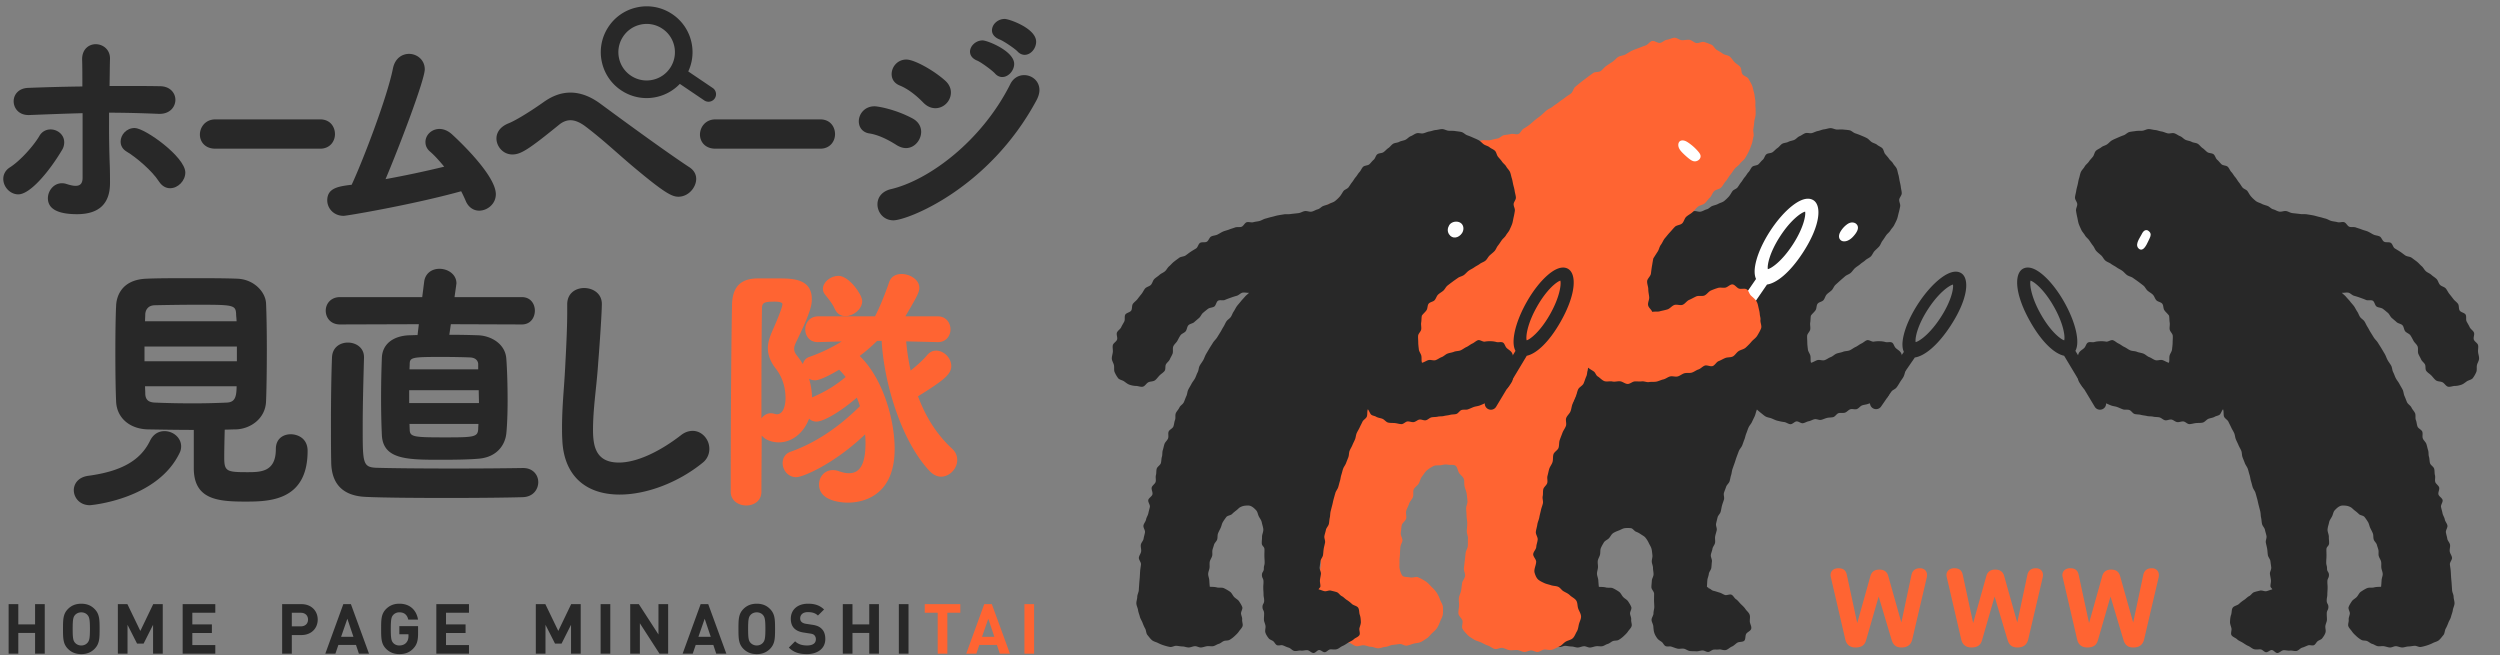 <svg id="_レイヤー_2" xmlns="http://www.w3.org/2000/svg" width="290" height="76" viewBox="0 0 290 76"><rect x="0" y="0" width="290" height="76" fill="#808080" stroke="none"/><defs><clipPath id="clippath"><rect width="290" height="76" fill="none" stroke-width="0"/></clipPath></defs><g id="design"><g clip-path="url(#clippath)" stroke-width="0"><path d="M4.069 75.829v-2.406H2.123v2.406H1.001V70.08h1.122v2.35h1.946v-2.35h1.122v5.749H4.069zm6.896-.557c-.387.388-.872.606-1.534.606s-1.155-.218-1.542-.606c-.573-.573-.581-1.219-.581-2.318s.008-1.744.581-2.317c.388-.388.88-.606 1.542-.606s1.147.218 1.534.606c.573.573.59 1.219.59 2.317s-.016 1.744-.59 2.318zm-.815-3.932c-.162-.186-.412-.307-.719-.307s-.557.121-.727.307c-.21.242-.274.517-.274 1.615s.064 1.365.274 1.607c.17.186.42.315.727.315s.557-.129.719-.315c.21-.242.283-.509.283-1.607s-.073-1.373-.283-1.615zm7.606 4.489v-3.351l-1.098 2.18h-.759l-1.106-2.18v3.351h-1.122V70.08h1.106l1.502 3.109 1.494-3.109h1.106v5.749h-1.122zm3.432 0V70.08h3.787v1.001H22.31v1.349h2.269v1.001H22.31v1.397h2.665v1.001h-3.787zm13.768-2.164H33.85v2.164h-1.122V70.08h2.229c1.195 0 1.898.816 1.898 1.793s-.703 1.793-1.898 1.793zm-.057-2.584h-1.05v1.575h1.05c.509 0 .832-.315.832-.783s-.323-.791-.832-.791zm6.735 4.748l-.339-1.017h-2.043l-.347 1.017h-1.171l2.091-5.749h.88l2.1 5.749h-1.171zm-1.34-4.054l-.727 2.091h1.429l-.702-2.091zm7.655 3.448c-.476.501-1.009.654-1.623.654-.654 0-1.138-.218-1.534-.606-.573-.573-.581-1.219-.581-2.318s.008-1.744.581-2.317c.396-.388.88-.606 1.534-.606 1.341 0 2.011.872 2.164 1.841h-1.131c-.129-.549-.46-.84-1.034-.84a.942.942 0 00-.718.307c-.21.242-.275.517-.275 1.615s.065 1.381.275 1.623a.94.94 0 00.718.299c.347 0 .622-.121.8-.323.186-.21.258-.468.258-.767v-.21h-1.058v-.945h2.172v.84c0 .832-.129 1.316-.549 1.752zm2.665.606V70.08h3.787v1.001h-2.665v1.349h2.269v1.001h-2.269v1.397h2.665v1.001h-3.787zm15.625 0v-3.351l-1.098 2.18h-.759l-1.106-2.18v3.351h-1.122V70.08h1.106l1.502 3.109 1.494-3.109h1.106v5.749H66.24zm3.433 0V70.08h1.122v5.749h-1.122zm6.831 0L74.226 72.3v3.529h-1.122V70.08h1.001l2.277 3.521V70.08h1.122v5.749h-1.001zm6.581 0l-.339-1.017h-2.043l-.347 1.017h-1.171l2.091-5.749h.88l2.1 5.749h-1.171zm-1.341-4.054l-.727 2.091h1.429l-.703-2.091zm7.575 3.497c-.388.388-.872.606-1.534.606s-1.155-.218-1.542-.606c-.573-.573-.581-1.219-.581-2.318s.008-1.744.581-2.317c.388-.388.88-.606 1.542-.606s1.147.218 1.534.606c.573.573.589 1.219.589 2.317s-.016 1.744-.589 2.318zm-.816-3.932c-.161-.186-.412-.307-.719-.307s-.557.121-.727.307c-.21.242-.275.517-.275 1.615s.065 1.365.275 1.607c.17.186.42.315.727.315s.557-.129.719-.315c.21-.242.283-.509.283-1.607s-.073-1.373-.283-1.615zm5.104 4.537c-.872 0-1.534-.186-2.1-.759l.727-.727c.364.363.856.484 1.381.484.67 0 1.026-.258 1.026-.719a.645.645 0 00-.178-.476c-.113-.105-.226-.154-.517-.194l-.686-.105c-.509-.073-.856-.226-1.115-.476-.274-.267-.412-.646-.412-1.131 0-1.025.759-1.744 2.003-1.744.791 0 1.365.194 1.857.67l-.711.703c-.355-.347-.799-.396-1.179-.396-.597 0-.88.331-.88.727 0 .153.04.299.161.412.113.105.283.186.525.218l.686.105c.525.073.848.21 1.098.452.307.283.444.694.444 1.211 0 1.114-.921 1.744-2.132 1.744zm7.227-.048v-2.406h-1.946v2.406h-1.122V70.08h1.122v2.35h1.946v-2.35h1.122v5.749h-1.122zm3.432 0V70.08h1.122v5.749h-1.122z" fill="#282828"/><path d="M109.894 71.081v4.748h-1.122v-4.748h-1.502V70.08h4.126v1.001h-1.502zm6.088 4.748l-.339-1.017H113.6l-.347 1.017h-1.171l2.091-5.749h.88l2.1 5.749h-1.171zm-1.341-4.054l-.727 2.091h1.429l-.703-2.091zm4.192 4.054V70.08h1.122v5.749h-1.122z" fill="#ff6432"/><path d="M15.622 14.849c-.976 0-1.631.815-1.631 1.576 0 .492.249.899.719 1.175 1 .59 2.907 2.163 3.737 3.465l.001.002c.335.502.778.767 1.281.767.925 0 1.768-.869 1.768-1.822 0-1.801-4.685-5.163-5.875-5.163z" fill="#282828"/><path d="M12.652 14.535v-1.464c1.743.002 3.628.047 5.763.137h.109c1.197 0 1.822-.82 1.822-1.631 0-.783-.617-1.576-1.793-1.576-1.37-.027-2.741-.027-4.192-.027h-1.653c.01-.542.017-1.052.022-1.517.008-.642.015-1.196.03-1.64v-.032c0-1.077-.854-1.658-1.658-1.658-.759 0-1.576.545-1.576 1.74v.059c.027.714.027 1.82.027 3.104a245.6 245.6 0 00-6.259.163c-1.175.029-1.71.823-1.71 1.549 0 .797.589 1.603 1.713 1.603h.087c2.027-.079 4.121-.161 6.197-.216v7.485c0 .644-.256.943-.807.943-.337 0-.708-.105-1.056-.213a1.673 1.673 0 00-.532-.089c-.976 0-1.631.9-1.631 1.74 0 1.228 1.138 1.85 3.383 1.85 2.536 0 3.822-1.212 3.822-3.603 0-.778 0-1.207-.027-2.086a120.256 120.256 0 01-.082-4.623z" fill="#282828"/><path d="M7.449 16.507c0-.923-.818-1.494-1.576-1.494-.561 0-1.04.283-1.312.773-.663 1.124-2.192 2.85-3.41 3.627-.496.314-.77.789-.77 1.338 0 .956.813 1.795 1.74 1.795 1.38 0 3.593-2.658 5.062-5.124.176-.277.266-.585.266-.916zm31.408-.945c0-.825-.536-1.713-1.713-1.713H24.983c-1.166 0-1.795.911-1.795 1.768 0 .785.562 1.631 1.795 1.631h12.161c1.124 0 1.713-.848 1.713-1.686zm13.522-.025c-.426-.373-.922-.579-1.396-.579-.899 0-1.631.682-1.631 1.521 0 .434.181.807.537 1.108.548.466 1.15 1.159 1.639 1.748a119.65 119.65 0 01-6.803 1.444c1.647-3.893 4.548-11.539 4.548-12.735 0-1.124-.927-1.795-1.822-1.795-.744 0-1.628.451-1.875 1.716-.669 3.343-3.481 10.678-4.781 13.465-1.528.188-2.834.369-2.834 1.813 0 .882.712 1.795 1.904 1.795.37 0 8.064-1.308 13.63-2.853.18.344.356.716.523 1.105.292.717.878 1.146 1.567 1.146.933 0 1.932-.765 1.932-1.905 0-2.269-4.609-6.516-5.136-6.995zm27.612 3.878c-2.012-1.322-5.58-3.868-10.318-7.362-1.171-.87-2.347-1.312-3.498-1.312-1.064 0-2.091.366-3.139 1.118-1.931 1.363-3.454 2.226-4.056 2.451-1.211.499-1.392 1.316-1.392 1.758 0 .893.743 1.85 1.85 1.85.974 0 1.886-.58 5.419-3.451.425-.345.868-.52 1.318-.52.517 0 1.1.24 1.732.714 1.357 1.026 2.55 2.073 3.704 3.086.558.49 1.136.996 1.713 1.484 3.677 3.091 4.593 3.589 5.366 3.589 1.184 0 2.069-1.092 2.069-2.069 0-.539-.265-1.001-.768-1.337zm15.161-5.566H82.991c-1.166 0-1.795.911-1.795 1.768 0 .785.562 1.631 1.795 1.631h12.161c1.124 0 1.713-.848 1.713-1.686 0-.825-.536-1.713-1.713-1.713zm18.213-6.812c.432.178 1.761 1.144 2.061 1.499l.002.002c.225.253.528.398.833.398.712 0 1.384-.739 1.384-1.521 0-1.493-3.108-2.726-3.657-2.726-.839 0-1.466.688-1.466 1.302 0 .265.11.753.844 1.046zm-9.009 2.876c1.113.451 2.11 1.335 2.751 1.998h.001c.43.431.889.64 1.403.64.973 0 1.795-.835 1.795-1.822 0-.511-.239-1.001-.671-1.38-1.376-1.232-3.601-2.442-4.492-2.442-1.058 0-1.713.875-1.713 1.686 0 .607.329 1.076.927 1.32zm11.589-5.338c.446.157 1.801 1.081 2.085 1.39.225.252.528.397.832.397.696 0 1.33-.725 1.33-1.521 0-.839-.895-1.503-1.646-1.913-.829-.453-1.73-.731-2.011-.731-.781 0-1.466.621-1.466 1.329 0 .444.318.825.877 1.049zm-11.936 12.257c.363.224.746.347 1.078.347 1.042 0 1.768-.989 1.768-1.877 0-.658-.354-1.213-.997-1.561-2.006-1.073-4.021-1.411-4.413-1.411-1.141 0-1.823.885-1.823 1.74 0 .75.483 1.304 1.229 1.41.91.14 1.972.595 3.156 1.351l.002.001zm14.798-8.118c-.696 0-1.301.395-1.617 1.054-3.345 6.657-9.503 11.165-13.857 12.176-.969.236-1.547.895-1.547 1.764 0 .909.692 1.85 1.85 1.85 1.607 0 11.056-3.627 16.596-13.923.225-.421.343-.83.343-1.181 0-1.089-.899-1.74-1.768-1.74zm-46.623 1.847a5.28 5.28 0 004.015.68 5.287 5.287 0 002.661-1.51l2.839 1.92a.872.872 0 10.977-1.445l-2.838-1.919a5.277 5.277 0 00.362-3.418 5.285 5.285 0 00-2.358-3.32 5.283 5.283 0 00-4.015-.68 5.282 5.282 0 00-3.32 2.358 5.283 5.283 0 00-.68 4.015 5.285 5.285 0 002.358 3.32zm.052-6.249a3.256 3.256 0 012.046-1.453 3.253 3.253 0 012.473.419 3.256 3.256 0 011.453 2.046 3.26 3.26 0 01-.419 2.474 3.256 3.256 0 01-2.046 1.453 3.26 3.26 0 01-2.474-.419 3.256 3.256 0 01-1.453-2.046 3.256 3.256 0 01.419-2.474zm-53.158 45.7c-.734 0-1.331.4-1.679 1.124-1.115 2.289-3.325 3.54-7.165 4.058-1.236.172-1.674 1.002-1.674 1.66 0 .849.656 1.751 1.872 1.751.075 0 7.829-.647 10.415-6.094.11-.221.164-.465.164-.749 0-.949-.885-1.751-1.932-1.751z" fill="#282828"/><path d="M33.719 50.374c-.794 0-1.721.451-1.721 1.721 0 2.677-1.774 2.677-3.34 2.677-2.348 0-2.647-.094-2.647-1.683 0-.861.027-2.064.057-3.25.206-.002.411-.008.614-.015.232-.007.46-.015.685-.015 1.637-.049 3.418-1.206 3.495-3.253.057-1.36.091-3.614.091-6.03 0-2.127-.033-4.073-.091-5.338-.06-1.329-1.418-2.796-3.343-2.86-1.509-.06-3.47-.06-5.367-.06-1.938 0-3.768 0-5.156.06-3.153.117-3.494 2.404-3.524 3.101-.057 1.106-.091 3.158-.091 5.49s.034 4.453.091 5.7c.097 1.878 1.599 3.161 3.737 3.191 1.871.032 3.563.059 5.27.06v4.424c0 3.598 2.676 3.89 5.909 3.89 2.728 0 7.295 0 7.295-5.879 0-1.525-1.233-1.932-1.962-1.932zM16.823 37.269c.002-.147.009-.287.015-.42.007-.151.014-.292.013-.412.014-.233.133-.995 1.084-1.028.795-.018 2.871-.06 4.968-.06 4.118 0 4.432.025 4.485 1.05 0 .131.013.28.027.438a7.5 7.5 0 01.031.432H16.823zm10.625 7.54c-.011 1.241-.197 1.842-1.116 1.89-1.286.06-2.611.09-3.941.09-1.559 0-3.047-.03-4.424-.09-.756-.03-1.09-.337-1.115-1.02 0-.145-.007-.298-.014-.458-.006-.132-.012-.27-.015-.412h10.625zm.031-4.609v1.709H16.762V40.2h10.717zm21.108-2.591l-.151 1.257c-.217.002-.424.01-.608.017-.164.006-.309.012-.433.012-1.902.106-3.061 1.097-3.1 2.65-.06 1.563-.09 3.115-.09 4.614 0 1.51.03 2.911.09 4.283.126 2.891 2.981 2.891 6.933 2.891 1.336 0 3.16-.021 4.257-.121 2.174-.165 3.103-1.612 3.247-2.913.093-.87.151-2.341.151-3.839 0-1.792-.059-3.7-.151-4.859-.117-1.68-1.709-2.634-3.222-2.707a92.263 92.263 0 00-3.387-.06l.175-1.227 8.237.03c1.038 0 1.51-.83 1.51-1.601 0-.756-.473-1.571-1.51-1.571h-7.81l.192-1.352c0-.042.008-.084.015-.122a.741.741 0 00.015-.119c0-1.059-.998-1.691-1.962-1.691s-1.667.587-1.781 1.495l-.227 1.789h-9.531c-1.091 0-1.661.79-1.661 1.571 0 .771.52 1.601 1.662 1.601l9.138-.03zm6.884 4.609v.624h-7.97l.025-.568c0-.821.209-.87 3.732-.87 1.286 0 2.622.03 3.278.06.554.024.904.306.935.753zm-8.005 4.541v-1.498h8.066c.002.248.008.5.015.752.007.25.013.5.015.746h-8.095zm8.033 2.418l-.012.229a5.681 5.681 0 00-.015.363c-.052.931-.484.967-3.852.967-3.607 0-4.067-.049-4.093-.874l-.026-.684h7.998z" fill="#282828"/><path d="M60.688 54.29h-.062c-1.615.028-4.651.06-7.891.06-3.919 0-7.426-.035-9.152-.09-1.509-.084-1.509-.612-1.509-4.726 0-2.441.074-5.201.134-7.419l.017-.625v-.06c0-1.11-.942-1.691-1.872-1.691-.893 0-1.809.54-1.842 1.747-.08 2.082-.12 4.638-.12 7.597 0 1.627 0 3.165.03 4.52.029 2.583 1.397 3.942 4.065 4.039 2.128.1 6.322.121 9.465.121 3.565 0 6.81-.034 8.68-.09 1.242-.034 1.808-.931 1.808-1.751 0-.81-.602-1.631-1.751-1.631zm19.667-4.308c-.489 0-.951.171-1.372.508-2.605 2.013-5.223 3.167-7.184 3.167-2.644 0-3.009-1.822-3.009-3.792 0-1.554.155-3.055.319-4.644.104-1.01.212-2.054.283-3.149.237-2.988.422-5.983.422-6.818 0-1.209-1.033-1.842-2.053-1.842-.578 0-1.113.208-1.467.569-.342.35-.509.82-.496 1.393v.813c0 1.372-.069 3.302-.211 5.899a112.543 112.543 0 01-.18 2.922c-.109 1.541-.211 2.997-.211 4.585 0 .426 0 .908.03 1.36.137 4.078 2.565 6.417 6.662 6.417 3.127 0 6.805-1.407 9.596-3.672a2.03 2.03 0 00.801-1.635c0-1.129-.885-2.083-1.932-2.083z" fill="#282828"/><path d="M95.874 34.383c.449.57.746.947.982 1.497.241.512.677.794 1.227.794.875 0 1.932-.781 1.932-1.751 0-.783-1.557-2.926-2.746-2.926-.931 0-1.812.734-1.812 1.51 0 .235.085.467.237.649l.178.227z" fill="#ff6432"/><path d="M110.459 52.064c-1.735-1.6-3.034-3.593-3.969-6.092 2.987-1.859 3.859-2.554 3.859-3.517 0-.916-.851-1.782-1.751-1.782-.39 0-.716.151-.999.466-.599.713-1.317 1.323-1.965 1.845a26.14 26.14 0 01-.517-3.385l3.658.087h.033c.952 0 1.45-.745 1.45-1.48 0-.751-.508-1.51-1.48-1.51h-3.759c1.276-2.164 1.624-2.769 1.624-3.31 0-.943-1.082-1.601-2.053-1.601-.721 0-1.234.329-1.443.928-.461 1.354-1.033 2.756-1.522 3.737a.998.998 0 00-.108.246H94.92c-.992 0-1.51.76-1.51 1.51 0 .713.454 1.48 1.45 1.48l2.781-.078a19.263 19.263 0 01-3.757 1.794 1.102 1.102 0 00-.744.847 9.46 9.46 0 00-.685-.989c-.23-.282-.333-.527-.333-.795 0-.276.115-.562.289-.91 1.625-3.341 1.76-4.198 1.76-4.845 0-2.414-2.283-2.414-3.951-2.414h-2.382c-1.96.028-2.889 1.015-2.925 3.105-.111 5.988-.151 15.101-.151 21.633 0 1.051.911 1.601 1.812 1.601.843 0 1.751-.501 1.751-1.601s.007-2.229.015-3.38c.007-1.036.014-2.087.015-3.14.465.582 1.312.8 1.985.8 1.52 0 2.88-1.072 3.512-2.749.235.222.527.339.856.339.85 0 2.844-1.187 4.682-2.779.155.373.269.687.359.992-2.522 2.509-5.225 4.286-8.035 5.281-.589.206-.927.688-.927 1.323 0 .784.6 1.631 1.571 1.631.786 0 4.399-1.53 7.997-4.97.023.35.042.686.042 1.02 0 2.381-.611 3.491-1.924 3.491-.333 0-.735-.081-1.161-.233a1.944 1.944 0 00-.707-.128c-1.002 0-1.601.844-1.601 1.661 0 2.011 2.789 2.113 3.348 2.113.668 0 1.962-.115 3.116-.887 1.533-1.026 2.311-2.827 2.311-5.353 0-3.45-1.393-8.225-4.058-10.774a18.927 18.927 0 002.027-1.755h.523c.276 4.906 2.277 11.646 5.603 15.147.399.398.846.609 1.293.609.98 0 1.872-.921 1.872-1.932 0-.504-.196-.94-.582-1.297zm-12.366-8.332c-1.19.998-2.36 1.709-3.895 2.367a8.145 8.145 0 00-.349-2.163c.209.119.448.18.709.18.218 0 .924-.122 2.782-1.233.299.302.541.576.753.848zm-8.469-5.423c-.332.763-.553 1.407-.553 2.068 0 .816.304 1.6.93 2.396.742.962 1.119 2.123 1.119 3.449 0 .188-.029 1.834-1.02 1.834a.984.984 0 01-.271-.057 1.848 1.848 0 00-.422-.064c-.418 0-.813.229-1.08.601 0-4.703.002-9.133.06-12.738 0-.673.243-.809 1.442-.809.93 0 .93.224.93.297 0 .301-.456 1.515-1.134 3.023zM222.71 65.915c-.539 0-.879.274-.985.792l-1.169 5.507-1.524-5.416c-.137-.48-.479-.723-1.017-.723-.208 0-.841 0-1.051.759l-1.526 5.441-1.201-5.578c-.111-.541-.418-.782-.997-.782-.529 0-.898.327-.898.795 0 .049.009.117.027.212l1.683 7.247c.138.614.546.939 1.179.939.692 0 1.073-.259 1.234-.837l1.46-5.068 1.488 4.978c.143.482.382.928 1.165.928.684 0 1.104-.32 1.248-.949l1.683-7.191.004-.02c.012-.083.024-.17.024-.25 0-.468-.333-.783-.829-.783zm13.446 0c-.539 0-.879.274-.985.792l-1.169 5.507-1.524-5.416c-.137-.48-.479-.723-1.017-.723-.208 0-.841 0-1.051.758l-1.525 5.441-1.201-5.578c-.111-.541-.419-.782-.997-.782-.528 0-.897.327-.897.795 0 .05.009.12.027.212l1.683 7.247c.138.614.546.939 1.18.939.692 0 1.073-.259 1.234-.837l1.46-5.068 1.488 4.978c.143.482.382.928 1.165.928.684 0 1.104-.32 1.248-.949l1.686-7.206c.012-.08.025-.172.025-.254 0-.468-.333-.783-.829-.783zm13.446 0c-.539 0-.879.274-.985.792l-1.169 5.507-1.524-5.416c-.137-.48-.479-.723-1.017-.723-.208 0-.841 0-1.051.759l-1.526 5.441-1.201-5.578c-.111-.541-.419-.782-.997-.782-.528 0-.897.327-.897.795 0 .05.009.12.027.212l1.683 7.247c.138.614.546.939 1.179.939.692 0 1.073-.259 1.234-.837l1.46-5.068 1.488 4.978c.142.482.382.928 1.165.928.684 0 1.104-.32 1.248-.949l1.683-7.191.004-.02c.012-.083.024-.17.024-.25 0-.468-.333-.783-.829-.783z" fill="#ff6432"/><path d="M227.51 31.694c-.404-.262-1.153-.37-2.42.606-.882.68-1.809 1.733-2.61 2.967-.8 1.234-1.385 2.51-1.646 3.593-.232.961-.166 1.572.014 1.961l-3.815 5.547a.706.706 0 00.596 1.093.7.7 0 00.589-.32l3.902-5.673c1.07-.152 2.618-1.321 4.178-3.725 2.049-3.159 2.161-5.435 1.213-6.05zm-2.394 5.131c-1.256 1.936-2.467 2.759-2.9 2.859-.085-.437.173-1.878 1.428-3.814 1.256-1.936 2.467-2.759 2.9-2.859.085.437-.173 1.878-1.428 3.814z" fill="#282828"/><path d="M220.716 41.684c-.075-.262-.072-.539-.214-.772s-.396-.35-.594-.538c-.187-.177-.228-.512-.425-.63-.216-.129-.528.001-.755-.065a2.609 2.609 0 00-.68-.096 3.298 3.298 0 00-.691.047c-.235.038-.552-.241-.787-.166-.227.072-.42.284-.645.384-.239.107-.439.296-.676.401-.239.106-.445.286-.683.388-.24.104-.537.071-.776.171s-.512.118-.754.212-.434.321-.68.408c-.244.087-.459.273-.708.352-.246.078-.565-.079-.817-.01-.249.068-.492.253-.749.311-.091-.243-.021-.553-.078-.811-.055-.251-.264-.478-.29-.743-.025-.255-.067-.52-.068-.787 0-.256-.035-.526-.016-.792.018-.256.328-.487.361-.751.033-.255-.049-.528-.004-.789.044-.254.023-.529.076-.789.15-.229.39-.405.543-.637.137-.206.086-.552.239-.751.15-.196.514-.224.677-.414.161-.188.207-.48.379-.663.17-.18.396-.308.574-.484.176-.175.256-.454.438-.625s.37-.337.555-.504.379-.326.565-.49.462-.231.648-.395c.188-.165.319-.395.506-.561s.416-.285.602-.453.417-.288.599-.459.45-.26.627-.436c.179-.177.264-.448.436-.63.172-.183.372-.344.535-.532.164-.19.229-.463.382-.659.154-.198.279-.413.42-.619s.371-.357.498-.573.331-.399.44-.624c.108-.224.238-.456.328-.691.088-.232.129-.496.197-.74a8.37 8.37 0 00.17-.743c.044-.242-.134-.52-.112-.774.022-.244.293-.486.293-.742 0-.238-.081-.488-.106-.725s-.091-.477-.14-.711-.07-.484-.141-.711-.101-.485-.194-.705-.309-.393-.422-.603-.342-.351-.473-.55-.299-.362-.448-.548-.159-.494-.325-.665-.425-.248-.606-.403-.444-.189-.64-.324-.337-.338-.547-.452c-.214-.117-.436-.203-.663-.298a7.303 7.303 0 00-.68-.256c-.233-.072-.427-.306-.668-.356-.238-.05-.493-.057-.738-.086-.241-.029-.494.008-.74-.001-.243-.009-.495-.171-.742-.161-.243.009-.491.111-.736.138-.241.027-.475.15-.717.194-.239.044-.458.178-.697.239-.236.06-.528-.064-.763.012-.231.075-.431.258-.66.349-.226.09-.389.322-.612.427-.22.104-.484.115-.701.233-.21.115-.502.099-.711.226-.205.124-.347.36-.55.495-.201.133-.357.331-.555.473-.196.141-.533.098-.725.247s-.236.483-.423.638-.322.364-.502.525-.548.124-.722.291c-.176.169-.255.438-.422.611-.17.175-.277.406-.437.585-.163.182-.269.406-.421.591-.156.19-.269.4-.412.591-.147.197-.473.26-.606.457-.147.219-.258.444-.417.621a4.495 4.495 0 01-.544.514c-.2.16-.458.202-.674.321-.219.121-.451.162-.687.248-.231.085-.408.332-.655.393-.238.058-.463.227-.716.27-.241.041-.517-.101-.771-.067-.242.032-.473.205-.728.237-.311.038-.63.066-.954.111-.243.033-.497-.009-.739.031s-.485.077-.726.123-.474.129-.714.18-.472.134-.71.191-.449.213-.686.277-.487.072-.722.141-.537-.072-.77.004-.367.444-.598.526-.524-.007-.752.081-.47.147-.697.241-.478.136-.702.236-.43.245-.651.351-.499.105-.717.217-.296.493-.511.61-.561.005-.773.129-.26.519-.469.648-.417.25-.622.385-.392.288-.593.429c-.208.146-.537.119-.74.269-.204.152-.412.298-.61.454-.2.157-.36.362-.553.524-.195.163-.303.422-.491.589-.19.169-.457.249-.64.421-.185.175-.419.298-.596.476-.18.18-.222.491-.393.674-.174.186-.503.229-.668.418-.168.192-.263.444-.422.639-.162.198-.317.398-.468.597-.154.203-.388.348-.532.553-.147.209-.062.569-.197.779-.138.215-.561.254-.686.47-.128.221-.003.58-.118.802-.118.228-.255.436-.358.663-.106.234-.401.385-.491.618-.092.239.091.57.016.808-.077.245-.435.407-.494.65-.058.242.024.531 0 .795-.023.253-.131.521-.118.78.013.258.196.503.249.754.053.255-.024.561.074.796.101.241.245.494.399.698.155.205.495.233.708.385.219.155.402.315.635.39.246.08.489.135.742.136s.55.15.8.084c.242-.063.402-.393.634-.51.224-.113.556-.072.763-.225.203-.151.356-.388.536-.569s.435-.322.584-.526c.143-.195.04-.547.152-.756.114-.212.352-.359.446-.578.096-.221.232-.426.319-.646.103-.259-.019-.625.095-.879.104-.231.337-.4.456-.611.124-.22.23-.45.368-.65.142-.207.448-.281.603-.47.158-.193.152-.525.321-.703.171-.18.502-.196.682-.365s.371-.319.557-.481.272-.439.463-.598c.191-.16.38-.32.577-.464.201-.147.509-.125.715-.256.21-.134.24-.57.455-.686.219-.119.564.015.787-.086.227-.102.454-.179.684-.262.234-.084.461-.159.696-.222.24-.064.436-.322.677-.364.245-.043.5.038.743.018-.145.157-.344.287-.504.483-.141.173-.318.338-.465.532-.138.183-.309.353-.448.546-.137.189-.229.416-.363.608-.136.195-.202.438-.331.628-.137.201-.382.321-.506.508-.139.21-.223.441-.339.62-.151.232-.25.453-.349.61-.126.199-.26.419-.406.653-.128.206-.338.379-.478.609-.127.21-.273.423-.409.652-.126.213-.259.434-.392.663-.125.216-.196.472-.325.701-.123.218-.288.421-.414.649-.122.22-.105.522-.229.751-.12.222-.188.476-.308.706-.118.224-.296.42-.414.65-.116.226-.259.44-.374.672-.113.228-.109.514-.221.747-.11.23-.181.478-.29.711-.108.231-.409.375-.514.61-.105.233-.315.423-.417.659s.003.559-.094.796-.096.512-.189.751c-.091.233-.463.358-.552.593s.024.543-.061.779-.335.413-.417.65-.12.489-.199.727-.025.518-.101.757-.05.506-.123.746-.41.4-.48.641-.027.513-.093.754.032.525-.031.768-.398.415-.458.659.142.548.085.792-.43.416-.484.661.234.561.184.807-.128.483-.175.729-.219.467-.263.714-.264.463-.305.71.216.542.177.789-.125.486-.161.734-.29.466-.322.714.068.513.039.762-.239.478-.266.727.271.53.247.78-.074.494-.095.744-.027.498-.045.748-.048.497-.064.747-.038.498-.05.749c-.013.257-.175.51-.178.767-.003.259-.116.525-.105.782.012.26.164.514.196.767.033.258.146.499.206.748.06.252.216.462.309.702s.179.464.31.687c.128.219.099.555.269.756.162.191.323.427.527.599.189.159.477.209.689.32.216.113.451.206.681.279.233.073.475.142.712.183.243.042.509-.152.746-.134.251.019.485.075.717.078.239.004.476.121.716.116s.471-.135.71-.148.491.172.729.151.47-.124.707-.153c.216-.027.459.042.688.001.218-.039.417-.207.639-.267.216-.058.383-.244.594-.329.208-.084.481-.023.676-.14a3.22 3.22 0 00.574-.432c.173-.165.364-.333.494-.53.131-.199.346-.391.427-.614s-.068-.521-.042-.758c.027-.248-.107-.469-.13-.703-.024-.245.22-.541.142-.767-.079-.228-.231-.453-.363-.658-.128-.198-.379-.315-.557-.49-.189-.186-.292-.494-.505-.634a5.079 5.079 0 00-.698-.405c-.253-.111-.576-.027-.809-.089-.289-.077-.617-.061-.829-.074-.032-.233-.051-.538-.07-.79-.019-.239-.146-.486-.15-.736-.004-.243.102-.495.115-.741.013-.245-.055-.508-.022-.75.034-.245.199-.474.257-.71.059-.241.007-.53.095-.756.09-.231.231-.466.356-.674.127-.212.426-.309.593-.488.165-.178.268-.447.476-.585.197-.131.445-.23.684-.319.211-.079.439-.231.664-.259s.491-.023.715 0c.226.023.395.344.608.418.215.075.382.177.569.304s.375.212.52.39c.156.192.276.389.381.616.102.221.253.425.315.671.059.236.073.485.104.736.03.243-.084.495-.074.745.01.247.144.49.141.738-.003.251.072.502.063.747-.009.254-.191.497-.199.737-.008.26-.053.514-.05.748.003.253.311.502.314.754s-.012.506-.009.758.027.505.031.758-.097.507-.094.759-.227.508-.224.761c.003.227.18.482.205.748.023.243.032.505.11.747.075.234.206.46.362.664.132.172.327.269.495.39.173.125.268.408.459.494.198.089.471-.005.664.057.235.076.463.171.702.232s.508-.036.751.01.457.239.702.269.493.016.739.032.491-.098.737-.098c.216 0 .434.186.65.174s.409-.246.624-.27.43.013.643-.023c.2-.033.514.143.804.062.229-.064.432-.296.683-.4.231-.096.4-.307.623-.444.217-.133.611-.048.799-.227.184-.174.095-.576.231-.8.128-.212.51-.325.578-.586.07-.271-.143-.569-.16-.831-.017-.271.066-.558-.026-.811s-.339-.428-.487-.653c-.15-.228-.347-.388-.534-.576-.197-.197-.342-.417-.559-.559-.197-.129-.307-.42-.518-.52-.212-.101-.546.104-.767.027-.222-.077-.411-.224-.637-.282-.228-.059-.444-.15-.671-.195-.233-.046-.366-.264-.592-.302.011-.109-.197-.103-.186-.218.022-.232.026-.479.051-.734.023-.234.144-.469.171-.722.025-.235.261-.454.291-.706.028-.236.035-.479.068-.73.031-.236-.162-.51-.126-.759.034-.236.148-.467.188-.715.038-.236.258-.447.301-.694.041-.236-.035-.498.012-.744.045-.236.131-.467.182-.712.048-.235-.129-.524-.075-.768.052-.235.114-.474.171-.717.055-.234.303-.427.364-.668.059-.234.091-.478.155-.718.062-.233.159-.46.226-.699.065-.232-.072-.527-.002-.765.068-.231.175-.457.248-.694.071-.231.326-.407.403-.643.074-.23.097-.48.176-.715.077-.229.083-.487.165-.721.08-.228.161-.46.246-.694.083-.228.144-.467.232-.7.086-.227.17-.458.26-.689.088-.226.291-.409.383-.639.091-.225.16-.461.255-.69.093-.224.126-.477.223-.705.096-.223.161-.463.261-.69.098-.222.289-.406.391-.631.1-.222.214-.44.318-.665.102-.221.159-.564.266-.788.135.134.366.327.521.447.149.116.287.245.456.346.224.134.485.149.72.241.24.095.454.215.701.272.251.058.491.12.744.146.256.026.506.251.76.251.237 0 .461-.307.692-.324.238-.018.501.243.728.213.239-.032.456-.192.679-.231.236-.041.452-.19.688-.236s.516.127.751.077.455-.172.689-.228.488-.033.721-.093.391-.395.623-.459.502.013.732-.056.401-.322.63-.395.523.056.75-.021.386-.344.612-.426.476-.091.7-.177.482-.085.705-.175.466-.132.687-.227c.232-.1.535-.154.763-.31.213-.146.264-.519.463-.704.192-.179.493-.262.662-.468s.302-.451.438-.674c.141-.232.338-.449.432-.689.1-.256.162-.544.195-.798.025-.192-.05-.403-.066-.596s-.215-.342-.269-.529z" fill="#282828"/><path d="M213.935 27.997a.877.877 0 01-.088-.004.557.557 0 01-.451-.286c-.159-.297-.004-.641.047-.74.181-.346.443-.657.759-.9.111-.085.448-.345.858-.233a.615.615 0 01.428.379c.117.33-.068.746-.565 1.274-.117.124-.519.51-.989.51zm-3.572-4.765c-.404-.262-1.153-.37-2.42.606-.882.68-1.809 1.733-2.61 2.967-.8 1.234-1.385 2.51-1.646 3.593-.232.961-.166 1.572.014 1.961l-3.815 5.547a.706.706 0 00.596 1.093.7.7 0 00.589-.32l3.902-5.673c1.07-.152 2.618-1.321 4.178-3.725 2.049-3.159 2.161-5.435 1.213-6.05zm-2.394 5.131c-1.256 1.936-2.467 2.759-2.9 2.859-.085-.437.173-1.878 1.428-3.814 1.256-1.936 2.467-2.759 2.9-2.859.085.437-.173 1.878-1.428 3.814z" fill="#fff"/><path d="M204.027 35.839c-.088-.307-.105-.606-.27-.88s-.405-.444-.637-.664c-.219-.207-.269-.594-.501-.732-.254-.151-.614-.003-.88-.081-.275-.081-.496-.481-.78-.492-.281-.011-.548.333-.833.378-.275.044-.581-.053-.858.035a7.71 7.71 0 00-.802.297c-.281.125-.468.454-.745.576-.28.124-.674-.014-.953.107-.281.122-.541.286-.822.402s-.475.459-.759.569-.68-.076-.968.026c-.286.102-.502.417-.794.51-.289.092-.596.14-.893.221-.292.08-.569.001-.87.07-.107-.285-.414-.465-.48-.768-.065-.295.154-.646.123-.956-.029-.299-.104-.597-.105-.91-.001-.301-.154-.617-.132-.929.021-.3.398-.569.438-.879.038-.299.074-.595.127-.903.051-.298.09-.56.153-.864.175-.269.323-.514.503-.785.16-.241.198-.565.377-.798.176-.23.27-.533.462-.756.189-.22.369-.458.57-.672.199-.211.383-.447.591-.653.207-.205.625-.192.839-.393s.263-.575.479-.772.495-.324.713-.517.392-.439.611-.632c.22-.193.596-.212.816-.406s.375-.463.592-.66.29-.551.503-.752.603-.221.811-.427c.209-.207.326-.505.527-.718.202-.214.317-.501.509-.722.193-.223.332-.478.511-.708.181-.232.468-.377.634-.618s.462-.405.61-.658.299-.516.427-.78c.127-.263.222-.552.327-.828.103-.272.125-.579.205-.865.078-.279-.068-.605-.015-.898.051-.284.083-.557.109-.855.025-.286.154-.562.155-.862 0-.279.008-.552-.021-.83s.026-.569-.031-.842-.056-.571-.139-.838-.121-.566-.229-.824-.271-.507-.403-.753-.556-.317-.71-.551-.088-.622-.263-.84-.453-.351-.647-.552-.34-.458-.553-.639-.566-.173-.796-.332-.451-.302-.697-.436c-.251-.137-.388-.514-.654-.625a9.233 9.233 0 00-.821-.3c-.273-.084-.633.175-.916.116-.279-.058-.516-.338-.804-.372-.283-.034-.576.056-.866.044-.285-.011-.577-.295-.866-.284-.285.011-.568.194-.856.226-.283.032-.525.319-.81.371-.28.051-.65-.292-.93-.221-.276.07-.476.43-.751.519-.271.088-.533.194-.802.3-.265.105-.537.19-.798.313-.258.121-.487.293-.741.432-.252.138-.583.137-.832.285-.247.147-.424.409-.667.564-.242.155-.48.314-.719.477-.238.162-.405.419-.64.588s-.662.07-.893.243-.471.337-.699.514-.465.344-.691.525-.448.366-.671.548-.268.581-.49.765-.488.316-.708.501-.481.325-.701.511-.483.323-.703.508-.517.28-.738.465c-.222.185-.421.395-.643.577-.223.184-.46.346-.683.526-.226.181-.431.382-.657.558-.23.179-.441.314-.667.445-.246.143-.36.527-.61.625-.256.101-.597-.067-.866.001-.26.066-.524.084-.803.132-.261.045-.489.357-.773.396-.294.04-.576.143-.869.188s-.605-.037-.897.014-.574.152-.865.208-.607-.01-.897.051-.588.092-.877.158-.539.293-.827.365-.626-.051-.912.027-.501.408-.786.491-.556.2-.838.289-.685-.19-.966-.096-.437.55-.716.65-.554.202-.831.307-.641-.014-.916.098-.445.47-.717.587-.621.057-.891.18-.602.117-.869.246-.468.394-.732.529-.471.375-.732.516-.56.208-.819.354c-.262.148-.47.385-.729.542s-.469.373-.719.542-.542.266-.78.451c-.239.186-.408.436-.63.639s-.717.143-.918.369-.127.672-.3.921c-.177.256-.585.377-.726.653s-.218.6-.324.892-.009.645-.08.948-.252.582-.29.891-.115.621-.12.932.026.629.052.938-.059.649-.003.954c.057.306.529.514.614.812s-.068.669.041.96.166.612.298.893.451.468.603.739.429.455.599.715.038.73.224.979.533.376.732.613c.19.225.287.542.493.755s.449.402.673.594c.225.193.561.24.808.403s.433.434.703.558c.247.113.558.06.83.115.276.055.544.194.813.159.275-.036.619-.278.85-.442-.126.243-.378.584-.503.833-.123.245-.318.457-.44.707-.121.246-.147.541-.266.792-.118.248-.153.537-.269.789-.115.25-.221.504-.334.758-.112.252-.392.431-.501.686s-.24.5-.345.756-.094.559-.195.816c-.107.273-.295.516-.399.791s-.077.597-.176.874-.422.474-.518.752-.061.601-.153.88-.132.574-.221.855-.003.612-.087.893-.506.463-.587.745-.07.591-.148.875-.216.551-.29.836-.087.585-.157.87-.221.552-.287.839-.142.572-.204.859.191.641.132.928-.04.588-.096.877-.217.554-.269.844-.25.552-.298.842-.029.59-.074.88-.197.564-.238.855.13.61.092.901-.12.575-.155.867-.281.559-.312.851.188.609.16.901-.155.575-.179.868.107.596.085.889-.089.581-.107.874-.289.572-.303.866c-.015.302.023.611.019.912-.004.304.175.604.189.904.014.304-.189.629-.151.926.038.302.054.626.124.917.07.296.26.573.368.854s.4.476.553.739c.15.257.124.653.323.888.189.224.426.452.665.653.222.187.582.182.832.312.254.133.533.167.803.252.273.086.503.337.782.386.285.049.593-.124.871-.103.295.022.572.174.843.178.28.004.564.179.845.174s.559-.151.839-.166.547-.201.826-.226.553-.07.83-.105c.254-.031.564.234.832.187.256-.045.516-.158.776-.228.254-.068.552-.074.8-.174.244-.098.476-.287.705-.425.242-.145.417-.405.616-.596.203-.194.437-.381.589-.612.154-.233.271-.509.367-.77s.282-.537.312-.815c.032-.291.035-.615.008-.889-.028-.287-.24-.559-.332-.824a3.61 3.61 0 00-.368-.777 3.914 3.914 0 00-.561-.649c-.241-.237-.466-.526-.752-.706s-.603-.356-.916-.482c-.169-.068-.545.092-.848.04-.32-.055-.754-.049-.881-.166-.166-.154-.285-.524-.356-.838-.055-.242-.005-.548-.019-.837-.013-.267.04-.548.049-.819.01-.284.029-.563.05-.815.027-.327.22-.594.241-.792.029-.28-.237-.609-.193-.906.042-.283.057-.583.112-.875.053-.284.447-.502.512-.789.064-.284-.064-.615.012-.897s.243-.539.331-.816c.09-.281.337-.498.439-.768.105-.278-.017-.641.101-.901.124-.273.444-.433.583-.681.146-.26.189-.577.377-.812s.337-.517.564-.711c.23-.197.499-.359.764-.497s.603-.043.899-.107c.315-.068.54-.102.798-.052.291.057.657-.05.882.136.209.173.226.546.384.812.137.231.448.408.551.698.092.257.027.583.095.878.062.27.196.539.24.834.041.277.067.568.094.862.025.282-.167.582-.153.875.013.285.046.567.05.859.004.287.082.573.078.862s-.04.575-.051.863c-.011.29.148.588.132.873-.017.292.006.585-.016.868-.023.295-.232.568-.258.848-.028.298-.065.584-.095.859-.033.303-.065.59-.098.859-.039.314.171.635.136.89-.048.351-.308.611-.34.825-.044.293-.074.589-.12.883s-.223.572-.259.866.032.607.018.903-.092.605-.071.902c.023.318.394.554.463.825.078.306-.126.693.008.945.142.27.377.5.579.717.2.215.48.358.735.528.239.16.543.211.826.338.261.118.511.278.807.374.275.089.513.317.793.388s.627-.171.911-.117.542.226.828.262.577-.032.865-.014.568.218.857.218c.253 0 .5-.159.752-.173s.525.208.777.18.48-.24.73-.281c.235-.039.594.11.935.015.269-.075.548-.25.842-.372.27-.112.467-.397.729-.558.254-.156.609-.194.83-.404.216-.205.312-.526.471-.789.151-.248.164-.541.244-.848.082-.317.26-.599.24-.907-.02-.318-.218-.587-.325-.883s-.059-.676-.232-.94c-.176-.267-.521-.4-.741-.62-.231-.231-.53-.325-.783-.491-.205-.134-.343-.404-.609-.502-.241-.089-.529-.078-.785-.164s-.538-.138-.773-.245c-.253-.115-.543-.252-.731-.421-.197-.176-.323-.496-.403-.765-.121-.406.161-.859.177-1.282.011-.292-.358-.597-.345-.883.014-.291.338-.563.356-.849.018-.29.141-.567.165-.853.024-.288-.245-.602-.214-.889s.132-.566.171-.853c.039-.284.183-.553.232-.84.048-.282.131-.557.19-.842.055-.263.167-.513.225-.776s-.084-.57-.024-.832.008-.553.072-.814.388-.457.456-.718-.042-.568.029-.827.12-.527.194-.785c.082-.286.304-.531.39-.816s.019-.618.109-.902.494-.465.587-.748.039-.614.136-.895.213-.555.314-.835.301-.522.405-.801-.067-.662.04-.94.386-.488.496-.765.124-.592.238-.867.239-.546.356-.819.166-.578.285-.85.514-.422.636-.694.196-.563.321-.833.089-.733.217-1.001c.158.158.486.319.668.46.175.136.234.437.433.556.262.157.484.433.759.541.282.111.65-.02.94.047.294.068.604-.052.901-.022.3.031.58.31.879.31.278 0 .539-.274.809-.294.279-.021.552.029.819-.006.28-.037.584.126.845.081.277-.048.575 0 .852-.053s.537-.199.812-.258.514-.279.789-.344.598.071.871.001.506-.292.778-.368.589.005.859-.076.504-.282.772-.368.474-.356.74-.447.65.149.915.052.426-.469.689-.57.503-.254.764-.36.587-.053.846-.164c.272-.117.431-.448.699-.631.249-.171.609-.205.841-.422.225-.21.455-.43.652-.671s.508-.426.667-.689c.165-.272.341-.572.451-.854.117-.3-.109-.693-.07-.989.03-.226-.06-.421-.078-.647s-.053-.409-.116-.627zm-39.598-3.598c-.1.157-.423.31-.534.487-.009-.224-.175-.507-.221-.722-.047-.22.142-.517.027-.708-.183-.305-.652-.371-.908-.617-.265-.255-.277-.772-.542-1.027-.307-.296-.883-.298-.475-.722.178-.185.526-.217.769-.347s.502-.23.731-.332c.259-.116.423-.438.679-.555.258-.118.632.026.891-.085.261-.112.502-.262.766-.357.267-.096.472-.417.745-.487s.614.182.896.148c.277-.033.65-.218.937-.207-.17.184-.391.51-.578.739-.165.203-.465.319-.638.547-.162.214-.109.596-.272.822-.161.222-.54.291-.698.516-.16.229-.267.492-.419.715-.16.236-.177.557-.322.776-.164.247-.607.288-.744.499-.177.272.025.735-.091.918z" fill="#ff6432"/><path d="M195.628 18.156a8.462 8.462 0 01-.416-.387c-.166-.166-.328-.342-.431-.552-.209-.425-.099-.987.479-.923.22.024.418.141.601.266.428.292.817.643 1.151 1.039.101.12.2.249.24.401.101.378-.252.691-.604.717-.265.02-.506-.142-.714-.306a8.209 8.209 0 01-.306-.253z" fill="#fff"/><path d="M181.885 31.18c-.42-.237-1.173-.298-2.379.754-.839.733-1.699 1.841-2.423 3.122-.723 1.281-1.228 2.59-1.422 3.687-.172.974-.069 1.579.134 1.956l-3.467 5.771a.707.707 0 001.23.7l3.546-5.902c1.058-.217 2.532-1.48 3.941-3.974 1.851-3.279 1.823-5.557.839-6.113zm-2.074 5.268c-1.134 2.009-2.292 2.905-2.719 3.032-.112-.431.057-1.885 1.191-3.894 1.134-2.009 2.292-2.905 2.719-3.032.112.431-.057 1.885-1.191 3.894z" fill="#282828"/><path d="M175.587 41.684c-.075-.262-.073-.539-.214-.772s-.396-.351-.593-.538c-.187-.177-.228-.512-.426-.63-.216-.129-.528 0-.754-.066a2.615 2.615 0 00-.68-.096 3.298 3.298 0 00-.691.047c-.235.038-.551-.241-.787-.165-.227.072-.42.284-.646.384-.239.107-.44.296-.676.401-.239.106-.445.285-.683.388-.24.104-.536.072-.776.171s-.512.118-.754.212-.434.321-.68.408c-.244.087-.459.273-.708.352-.246.078-.565-.078-.817-.009-.249.068-.492.253-.749.311-.091-.243-.022-.553-.078-.811-.055-.251-.264-.478-.29-.743-.025-.255-.067-.52-.068-.787 0-.256-.035-.526-.016-.792.018-.256.327-.487.361-.751.033-.255-.049-.528-.004-.789.044-.254.023-.529.076-.789.15-.229.39-.406.543-.637.14-.211.092-.558.245-.752.156-.198.52-.22.688-.404.169-.186.227-.476.406-.65s.415-.29.604-.454.29-.437.486-.593.4-.307.6-.457.411-.29.614-.436.484-.184.688-.329.358-.359.562-.504.443-.241.644-.389.443-.246.64-.399.471-.221.662-.382.297-.427.48-.598.391-.321.563-.503c.171-.181.246-.451.405-.645.157-.192.285-.404.429-.611.144-.206.372-.359.495-.578s.323-.41.425-.64.223-.468.302-.706.109-.505.167-.75.105-.503.141-.752-.153-.521-.141-.772.273-.506.262-.756-.103-.508-.138-.757-.111-.499-.17-.743c-.059-.246-.088-.504-.164-.736-.079-.24-.114-.506-.209-.73-.099-.232-.32-.413-.435-.628-.119-.222-.353-.37-.489-.574-.139-.209-.313-.379-.467-.57-.158-.194-.177-.509-.35-.684-.175-.178-.442-.258-.632-.416-.191-.159-.462-.197-.666-.337s-.356-.348-.573-.468-.441-.211-.669-.311-.448-.196-.684-.275c-.234-.079-.424-.32-.666-.379-.24-.059-.497-.076-.743-.115-.244-.039-.501-.012-.749-.032-.246-.02-.495-.191-.744-.192-.247 0-.502.09-.751.108-.246.018-.487.132-.734.168-.244.036-.471.163-.714.217-.241.053-.533-.078-.772-.007-.237.07-.443.25-.677.338-.231.087-.4.318-.626.422-.224.103-.49.115-.709.234-.21.115-.502.1-.711.226-.205.124-.347.36-.551.494-.201.133-.357.331-.555.473-.196.141-.532.099-.724.247s-.237.482-.423.637-.322.364-.502.525-.548.124-.722.291c-.176.169-.255.437-.422.611-.17.175-.277.406-.437.585-.163.182-.269.406-.421.591-.156.19-.269.4-.412.591-.147.197-.473.26-.605.458-.147.219-.258.444-.417.621a4.495 4.495 0 01-.544.514c-.2.16-.458.202-.674.321-.219.121-.451.162-.687.249-.231.085-.408.332-.655.392-.238.058-.463.227-.716.27-.241.041-.517-.1-.771-.067-.242.032-.473.205-.728.236-.311.038-.63.066-.954.111-.243.033-.497-.009-.739.031s-.485.077-.726.123-.474.129-.714.18-.472.134-.71.191-.449.213-.686.277-.487.072-.722.142-.537-.072-.77.004-.367.444-.598.526-.523-.007-.752.081-.47.147-.697.241-.478.136-.702.236-.43.245-.651.351-.499.105-.717.217-.296.492-.511.609-.561.006-.772.129-.261.519-.469.648-.417.25-.622.385-.392.288-.593.429c-.208.146-.537.119-.739.269-.204.152-.412.298-.61.454-.2.157-.36.362-.553.524-.195.163-.303.422-.492.589-.19.169-.456.249-.639.422-.185.175-.419.298-.596.476-.18.18-.222.49-.394.674-.174.186-.502.229-.668.418-.168.192-.263.444-.422.638-.162.198-.317.398-.468.597-.154.203-.388.348-.532.553-.147.209-.063.568-.197.779-.138.215-.56.254-.686.47-.128.221-.004.58-.119.801-.118.228-.255.436-.358.664-.106.234-.401.386-.491.618-.092.239.091.57.016.808-.077.245-.435.408-.493.65-.058.242.024.531 0 .795-.023.253-.13.521-.118.78.013.258.196.503.248.754.053.255-.024.561.075.795.101.241.245.494.399.698.155.205.494.233.708.385.219.155.402.315.635.39.246.08.489.135.742.136s.55.149.8.084c.242-.063.402-.393.634-.509.224-.113.556-.072.763-.226.203-.151.356-.388.536-.569s.435-.322.584-.526c.143-.195.04-.546.153-.756.114-.212.351-.359.446-.578.096-.221.231-.426.319-.646.103-.259-.019-.625.095-.879.104-.231.337-.4.455-.611.124-.22.23-.45.368-.65.142-.207.448-.281.603-.47.158-.193.152-.524.321-.703.171-.18.502-.196.681-.365s.371-.319.557-.481.273-.439.463-.598c.191-.16.38-.32.577-.464.201-.147.508-.125.714-.256.21-.134.241-.569.455-.685.219-.119.564.014.786-.086.227-.102.454-.179.684-.262.234-.084.461-.159.696-.222.24-.064.436-.322.677-.364.245-.043.5.038.743.018-.145.157-.344.287-.504.483-.141.173-.318.338-.465.532-.138.183-.309.353-.448.546-.137.189-.229.416-.363.608-.136.195-.202.438-.331.628-.137.201-.382.322-.506.508-.139.21-.223.441-.339.62-.151.232-.25.453-.349.61-.126.199-.26.419-.406.653-.128.206-.338.379-.477.609-.127.21-.273.423-.409.652-.126.213-.259.434-.392.663-.125.216-.196.472-.325.701-.123.218-.287.421-.414.649-.122.22-.106.522-.229.751-.12.222-.188.476-.309.706-.118.224-.296.42-.414.651-.116.226-.259.44-.374.672-.113.228-.109.514-.221.747-.11.23-.182.478-.29.711-.108.231-.408.375-.513.61-.105.233-.315.423-.417.659s.003.558-.095.796-.096.512-.19.751c-.091.233-.463.358-.551.593s.024.543-.061.778-.334.413-.416.65-.12.489-.199.727-.026.517-.101.756-.051.506-.123.746-.41.401-.479.641-.027.513-.093.754.031.525-.031.767-.397.415-.457.659.141.548.085.792-.429.416-.483.661.234.561.183.806-.128.483-.175.729-.218.467-.263.714-.263.463-.305.71.215.541.177.789-.125.486-.161.734-.29.466-.322.714.068.513.038.762-.239.478-.265.727.27.53.246.78-.074.494-.095.744-.027.498-.045.748-.048.497-.064.747-.038.498-.05.749c-.013.257-.175.51-.178.767-.003.259-.116.525-.104.782.012.26.164.514.196.767.033.258.146.499.205.748.06.252.216.462.308.702s.179.464.31.688c.128.219.1.555.27.756.162.191.323.426.527.598.189.159.476.209.689.32.216.113.451.206.681.279.233.073.475.142.712.183.243.042.509-.152.746-.134.251.019.486.075.717.078.239.004.476.121.716.116s.471-.135.71-.148.491.171.729.15.47-.124.707-.153c.216-.027.459.042.688.001.218-.039.417-.207.639-.266.216-.058.383-.244.594-.329.208-.084.481-.024.676-.141a3.22 3.22 0 00.574-.432c.173-.165.364-.333.494-.53.131-.199.345-.391.427-.614s-.067-.52-.041-.757c.027-.248-.107-.47-.13-.703-.024-.245.22-.541.141-.767-.079-.228-.231-.453-.363-.658-.128-.198-.379-.315-.557-.49-.189-.186-.292-.494-.505-.634a5.079 5.079 0 00-.698-.405c-.253-.111-.575-.027-.809-.089-.289-.077-.618-.063-.831-.076-.034-.251-.048-.544-.063-.765-.016-.25-.135-.493-.129-.719.007-.243.128-.48.158-.712s-.02-.486.029-.724c.046-.222.217-.428.277-.669.054-.217-.019-.479.044-.723.045-.176.117-.352.166-.546.059-.231.3-.409.368-.625.072-.228.02-.496.102-.707.086-.223.206-.433.303-.637.103-.216.135-.476.251-.67.122-.206.269-.41.405-.591.143-.19.508-.188.666-.351.165-.17.337-.299.518-.44.171-.133.284-.28.441-.359.193-.097.352-.148.529-.167.253-.027.496-.051.724.057.222.105.406.283.579.467.174.186.194.45.294.668.115.253.312.463.365.74.052.273.162.547.178.825.016.285-.152.572-.149.843.005.37-.035.371-.03.741s.309.366.313.737-.013.371-.009.741.026.37.03.74-.099.372-.094.742-.228.374-.223.744.178.369.183.739-.03.371-.026.742.026.37.031.741.067.37.072.741-.2.373-.195.744.185.369.189.74-.024.372-.019.743c.003.227.157.47.183.736.023.243-.09.511-.013.753.075.234.214.442.37.647.132.172.352.213.521.334.173.125.256.386.446.472.198.089.471-.045.664.017.235.076.445.204.684.265s.43.343.672.389.513-.071.758-.04.495-.061.741-.046.484.326.73.326c.216 0 .423-.334.638-.346s.455.277.67.254.397-.291.61-.326c.2-.033.49.056.781-.025.229-.064.429-.277.68-.381.231-.096.424-.247.648-.384.217-.133.455-.212.643-.39.184-.174.51-.254.646-.478.128-.212-.058-.562.01-.823.07-.271.175-.489.158-.752-.017-.271-.031-.525-.123-.778s-.041-.598-.188-.823c-.15-.228-.547-.26-.734-.448a3.68 3.68 0 00-.615-.478c-.197-.129-.343-.319-.553-.419-.212-.101-.355-.384-.576-.46-.222-.077-.465-.125-.69-.183-.228-.059-.509.113-.736.068-.233-.046-.455-.166-.682-.204.011-.109.195-.22.205-.335.022-.232-.076-.488-.051-.743.023-.234.087-.473.115-.726.025-.235-.179-.505-.15-.757.028-.236.065-.48.098-.73.031-.236.258-.452.294-.701.034-.236.041-.482.081-.73.038-.236.112-.472.155-.719.041-.236-.124-.516-.077-.762.045-.236.129-.471.179-.716.048-.235.285-.436.339-.68.052-.235.051-.486.108-.728.055-.234.037-.491.098-.733.059-.234.119-.472.183-.713.062-.233.102-.477.169-.717.065-.232.129-.47.199-.708.068-.231.254-.431.328-.668.071-.231.121-.472.197-.708.074-.23.087-.484.166-.719.077-.229.124-.473.206-.707.08-.228.257-.426.342-.659.083-.228.18-.453.267-.685.086-.227.051-.503.142-.734.088-.226.232-.433.325-.663.091-.225.21-.441.305-.67.093-.224.096-.49.194-.718.096-.223.243-.428.343-.655.098-.222.22-.437.322-.662.1-.222.396-.356.501-.581.102-.221.021-.645.127-.869.135.134.246.511.401.632.149.116.386.128.556.23.224.134.495.147.73.239.24.095.422.384.669.442.251.058.527.031.781.057.256.026.519.12.773.12.237 0 .462-.292.693-.309.238-.018.483.106.711.076.239-.032.439-.256.662-.295.236-.041.51.128.746.082s.43-.287.665-.338.484-.025.718-.08.489-.018.722-.078.48-.067.711-.132.492-.034.723-.103.383-.387.612-.461.507.005.735-.073.443-.19.669-.272.48-.093.704-.179.443-.19.666-.281.414-.258.635-.353c.232-.1.371-.377.599-.533.213-.146.447-.254.645-.438.192-.179.535-.229.703-.434s.325-.446.46-.67c.141-.232.143-.539.236-.78.1-.256.341-.488.374-.741.025-.192.033-.42.017-.613s-.347-.332-.401-.518z" fill="#282828"/><path d="M169.144 25.734c.173.04.331.127.444.265.237.292.213.741.001 1.052-.379.557-1.112.736-1.508.111-.207-.327-.171-.713.028-1.039.202-.333.655-.476 1.035-.389z" fill="#fff"/><path d="M235.496 37.293c1.409 2.495 2.883 3.757 3.941 3.974l3.546 5.902a.697.697 0 00.715.349.704.704 0 00.515-1.049l-3.467-5.771c.203-.377.306-.983.134-1.956-.194-1.097-.699-2.406-1.422-3.687-.723-1.281-1.584-2.39-2.423-3.122-1.205-1.052-1.959-.991-2.379-.754-.985.556-1.012 2.835.839 6.113zm.044-4.74c.427.127 1.585 1.023 2.719 3.032 1.134 2.009 1.303 3.464 1.191 3.894-.427-.127-1.585-1.023-2.719-3.032-1.134-2.009-1.303-3.464-1.191-3.894z" fill="#282828"/><path d="M240.955 41.684c.075-.262.073-.539.214-.772s.396-.351.593-.538c.187-.177.228-.512.426-.63.216-.129.528 0 .754-.066.235-.069.438-.087.68-.096.239-.01.448.008.691.047.235.038.551-.241.787-.165.227.072.42.284.646.384.239.107.44.296.676.401.239.106.445.285.683.388.24.104.536.072.776.171s.512.118.754.212.434.321.68.408c.244.087.459.273.708.352.246.078.565-.078.817-.009.249.068.492.253.749.311.091-.243.022-.553.078-.811.055-.251.264-.478.29-.743.025-.255.067-.52.068-.787 0-.256.035-.526.016-.792-.018-.256-.327-.487-.361-.751-.033-.255.049-.528.004-.789-.044-.254-.023-.529-.076-.789-.15-.229-.39-.406-.543-.637-.14-.211-.092-.558-.245-.752-.156-.198-.52-.22-.688-.404-.169-.186-.227-.476-.406-.65s-.415-.29-.604-.454-.29-.437-.486-.593-.4-.307-.6-.457-.411-.29-.614-.436-.484-.184-.688-.329-.358-.359-.562-.504-.443-.241-.644-.389-.443-.246-.64-.399-.471-.221-.662-.382-.297-.427-.48-.598-.391-.321-.563-.503c-.171-.181-.246-.451-.405-.645-.157-.192-.285-.404-.429-.611-.144-.206-.372-.359-.495-.578s-.323-.41-.425-.64-.223-.468-.302-.706-.109-.505-.167-.75-.105-.503-.141-.752.153-.521.141-.772-.273-.506-.262-.756.103-.508.138-.757.111-.499.17-.743c.059-.246.088-.504.164-.736.079-.24.114-.506.209-.73.099-.232.32-.413.435-.628.119-.222.353-.37.489-.574.139-.209.313-.379.467-.57.158-.194.177-.509.35-.684.175-.178.442-.258.632-.416.191-.159.462-.197.666-.337s.356-.348.573-.468.441-.211.669-.311.448-.196.684-.275c.234-.079.424-.32.666-.379.24-.059.497-.076.743-.115.244-.039.501-.012.749-.032.246-.02.495-.191.744-.192.247 0 .502.09.751.108.246.018.487.132.734.168.244.036.471.163.714.217.241.053.533-.078.772-.007.237.07.443.25.677.338.231.087.4.318.626.422.224.103.49.115.709.234.21.115.502.1.711.226.205.124.347.36.551.494.201.133.357.331.555.473.196.141.532.099.724.247s.237.482.423.637.322.364.502.525.548.124.722.291c.176.169.255.437.422.611.17.175.277.406.437.585.163.182.269.406.421.591.156.19.269.4.412.591.147.197.473.26.605.458.147.219.258.444.417.621.174.195.356.363.544.514.2.16.458.202.674.321.219.121.451.162.687.249.231.085.408.332.655.392.238.058.463.227.716.27.241.041.517-.1.771-.067.242.032.473.205.728.236.311.038.63.066.954.111.243.033.497-.009.739.031s.485.077.726.123.474.129.714.18.472.134.71.191.449.213.686.277.487.072.722.142.537-.072.77.004.367.444.598.526.523-.007.752.081.47.147.697.241.478.136.702.236.43.245.651.351.499.105.717.217.296.492.511.609.561.006.772.129.261.519.469.648.417.25.622.385.392.288.593.429c.208.146.537.119.739.269.204.152.412.298.61.454.2.157.36.362.553.524.195.163.303.422.492.589.19.169.456.249.639.422.185.175.419.298.596.476.18.18.222.49.394.674.174.186.502.229.668.418.168.192.263.444.422.638.162.198.317.398.468.597.154.203.388.348.532.553.147.209.063.568.197.779.138.215.56.254.686.47.128.221.004.58.119.801.118.228.255.436.358.664.106.234.401.386.491.618.092.239-.091.57-.016.808.077.245.435.408.493.65.058.242-.024.531 0 .795.023.253.13.521.118.78-.013.258-.196.503-.248.754-.053.255.024.561-.075.795a3.36 3.36 0 01-.399.698c-.155.205-.494.233-.708.385-.219.155-.402.315-.635.39-.246.08-.489.135-.742.136s-.55.149-.8.084c-.242-.063-.402-.393-.634-.509-.224-.113-.556-.072-.763-.226-.203-.151-.356-.388-.536-.569s-.435-.322-.584-.526c-.143-.195-.04-.546-.153-.756-.114-.212-.351-.359-.446-.578-.096-.221-.231-.426-.319-.646-.103-.259.019-.625-.095-.879-.104-.231-.337-.4-.455-.611-.124-.22-.23-.45-.368-.65-.142-.207-.448-.281-.603-.47-.158-.193-.152-.524-.321-.703-.171-.18-.502-.196-.681-.365s-.371-.319-.557-.481-.273-.439-.463-.598c-.191-.16-.38-.32-.577-.464-.201-.147-.508-.125-.714-.256-.21-.134-.241-.569-.455-.685-.219-.119-.564.014-.786-.086-.227-.102-.454-.179-.684-.262a8.762 8.762 0 00-.696-.222c-.24-.064-.436-.322-.677-.364-.245-.043-.5.038-.743.018.145.157.344.287.504.483.141.173.318.338.465.532.138.183.309.353.448.546.137.189.229.416.363.608.136.195.202.438.331.628.137.201.382.322.506.508.139.21.223.441.339.62.151.232.25.453.349.61.126.199.26.419.406.653.128.206.338.379.477.609.127.21.273.423.409.652.126.213.259.434.392.663.125.216.196.472.325.701.123.218.287.421.414.649.122.22.106.522.229.751.12.222.188.476.309.706.118.224.296.42.414.651.116.226.259.44.374.672.113.228.109.514.221.747.11.23.182.478.29.711.108.231.408.375.513.61.105.233.315.423.417.659s-.003.558.095.796.096.512.19.751c.091.233.463.358.551.593s-.024.543.061.778.334.413.416.65.12.489.199.727.026.517.101.756.051.506.123.746.41.401.479.641.027.513.093.754-.031.525.031.767.397.415.457.659-.141.548-.085.792.429.416.483.661-.234.561-.183.806.128.483.175.729.218.467.263.714.263.463.305.71-.215.541-.177.789.125.486.161.734.29.466.322.714-.068.513-.038.762.239.478.265.727-.27.53-.246.78.074.494.095.744.027.498.045.748.048.497.064.747.038.498.05.749c.013.257.175.51.178.767.003.259.116.525.104.782-.012.26-.164.514-.196.767-.033.258-.146.499-.205.748-.06.252-.216.462-.308.702s-.179.464-.31.688c-.128.219-.1.555-.27.756-.162.191-.323.426-.527.598-.189.159-.476.209-.689.32a4.274 4.274 0 01-.681.279 5.637 5.637 0 01-.712.183c-.243.042-.509-.152-.746-.134-.251.019-.486.075-.717.078-.239.004-.476.121-.716.116s-.471-.135-.71-.148-.491.171-.729.15-.47-.124-.707-.153c-.216-.027-.459.042-.688.001-.218-.039-.417-.207-.639-.266-.216-.058-.383-.244-.594-.329-.208-.084-.481-.024-.676-.141a3.22 3.22 0 01-.574-.432c-.173-.165-.364-.333-.494-.53-.131-.199-.345-.391-.427-.614s.067-.52.041-.757c-.027-.248.107-.47.13-.703.024-.245-.22-.541-.141-.767.079-.228.231-.453.363-.658.128-.198.379-.315.557-.49.189-.186.292-.494.505-.634.224-.147.468-.304.698-.405.253-.111.575-.027.809-.089.289-.077.618-.063.831-.076.034-.251.048-.544.063-.765.016-.25.135-.493.129-.719-.007-.243-.128-.48-.158-.712s.02-.486-.029-.724c-.046-.222-.217-.428-.277-.669-.054-.217.019-.479-.044-.723-.045-.176-.117-.352-.166-.546-.059-.231-.3-.409-.368-.625-.072-.228-.02-.496-.102-.707-.086-.223-.206-.433-.303-.637-.103-.216-.135-.476-.251-.67a6.666 6.666 0 00-.405-.591c-.143-.19-.508-.188-.666-.351-.165-.17-.337-.299-.518-.44-.171-.133-.284-.28-.441-.359a1.484 1.484 0 00-.529-.167c-.253-.027-.496-.051-.724.057-.222.105-.406.283-.579.467-.174.186-.194.45-.294.668-.115.253-.312.463-.365.74-.052.273-.162.547-.178.825-.016.285.152.572.149.843-.005.37.035.371.03.741s-.309.366-.313.737.013.371.009.741-.026.37-.03.74.099.372.094.742.228.374.223.744-.178.369-.183.739.03.371.026.742-.026.37-.031.741-.067.37-.072.741.2.373.195.744-.185.369-.189.74.024.372.019.743c-.003.227-.157.47-.183.736-.023.243.09.511.013.753-.075.234-.214.442-.37.647-.132.172-.352.213-.521.334-.173.125-.256.386-.446.472-.198.089-.471-.045-.664.017-.235.076-.445.204-.684.265s-.43.343-.672.389-.513-.071-.758-.04-.495-.061-.741-.046-.484.326-.73.326c-.216 0-.423-.334-.638-.346s-.455.277-.67.254-.397-.291-.61-.326c-.2-.033-.49.056-.781-.025-.229-.064-.429-.277-.68-.381-.231-.096-.424-.247-.648-.384-.217-.133-.455-.212-.643-.39-.184-.174-.51-.254-.646-.478-.128-.212.058-.562-.01-.823-.07-.271-.175-.489-.158-.752.017-.271.031-.525.123-.778s.041-.598.188-.823c.15-.228.547-.26.734-.448a3.68 3.68 0 01.615-.478c.197-.129.343-.319.553-.419.212-.101.355-.384.576-.46.222-.077.465-.125.69-.183.228-.059.509.113.736.068.233-.046.455-.166.682-.204-.011-.109-.195-.22-.205-.335-.022-.232.076-.488.051-.743-.023-.234-.087-.473-.115-.726-.025-.235.179-.505.15-.757-.028-.236-.065-.48-.098-.73-.031-.236-.258-.452-.294-.701-.034-.236-.041-.482-.081-.73-.038-.236-.112-.472-.155-.719-.041-.236.124-.516.077-.762-.045-.236-.129-.471-.179-.716-.048-.235-.285-.436-.339-.68-.052-.235-.051-.486-.108-.728-.055-.234-.037-.491-.098-.733-.059-.234-.119-.472-.183-.713-.062-.233-.102-.477-.169-.717-.065-.232-.129-.47-.199-.708-.068-.231-.254-.431-.328-.668-.071-.231-.121-.472-.197-.708-.074-.23-.087-.484-.166-.719-.077-.229-.124-.473-.206-.707-.08-.228-.257-.426-.342-.659-.083-.228-.18-.453-.267-.685-.086-.227-.051-.503-.142-.734-.088-.226-.232-.433-.325-.663-.091-.225-.21-.441-.305-.67-.093-.224-.096-.49-.194-.718-.096-.223-.243-.428-.343-.655-.098-.222-.22-.437-.322-.662-.1-.222-.396-.356-.501-.581-.102-.221-.021-.645-.127-.869-.135.134-.246.511-.401.632-.149.116-.386.128-.556.23-.224.134-.495.147-.73.239-.24.095-.422.384-.669.442-.251.058-.527.031-.781.057-.256.026-.519.12-.773.12-.237 0-.462-.292-.693-.309-.238-.018-.483.106-.711.076-.239-.032-.439-.256-.662-.295-.236-.041-.51.128-.746.082s-.43-.287-.665-.338-.484-.025-.718-.08-.489-.018-.722-.078-.48-.067-.711-.132-.492-.034-.723-.103-.383-.387-.612-.461-.507.005-.735-.073-.443-.19-.669-.272-.48-.093-.704-.179-.443-.19-.666-.281-.414-.258-.635-.353c-.232-.1-.371-.377-.599-.533-.213-.146-.447-.254-.645-.438-.192-.179-.535-.229-.703-.434s-.325-.446-.46-.67c-.141-.232-.143-.539-.236-.78-.1-.256-.341-.488-.374-.741-.025-.192-.033-.42-.017-.613s.347-.332.401-.518z" fill="#282828"/><path d="M248.199 27.591c-.177.311-.35.66-.278.97.056.242.305.448.545.385.402-.105.721-.968.89-1.304.126-.251.196-.525-.01-.749-.086-.094-.192-.181-.318-.2-.14-.02-.281.05-.38.15s-.165.229-.228.355c-.06.119-.141.251-.221.392z" fill="#fff"/></g></g></svg>